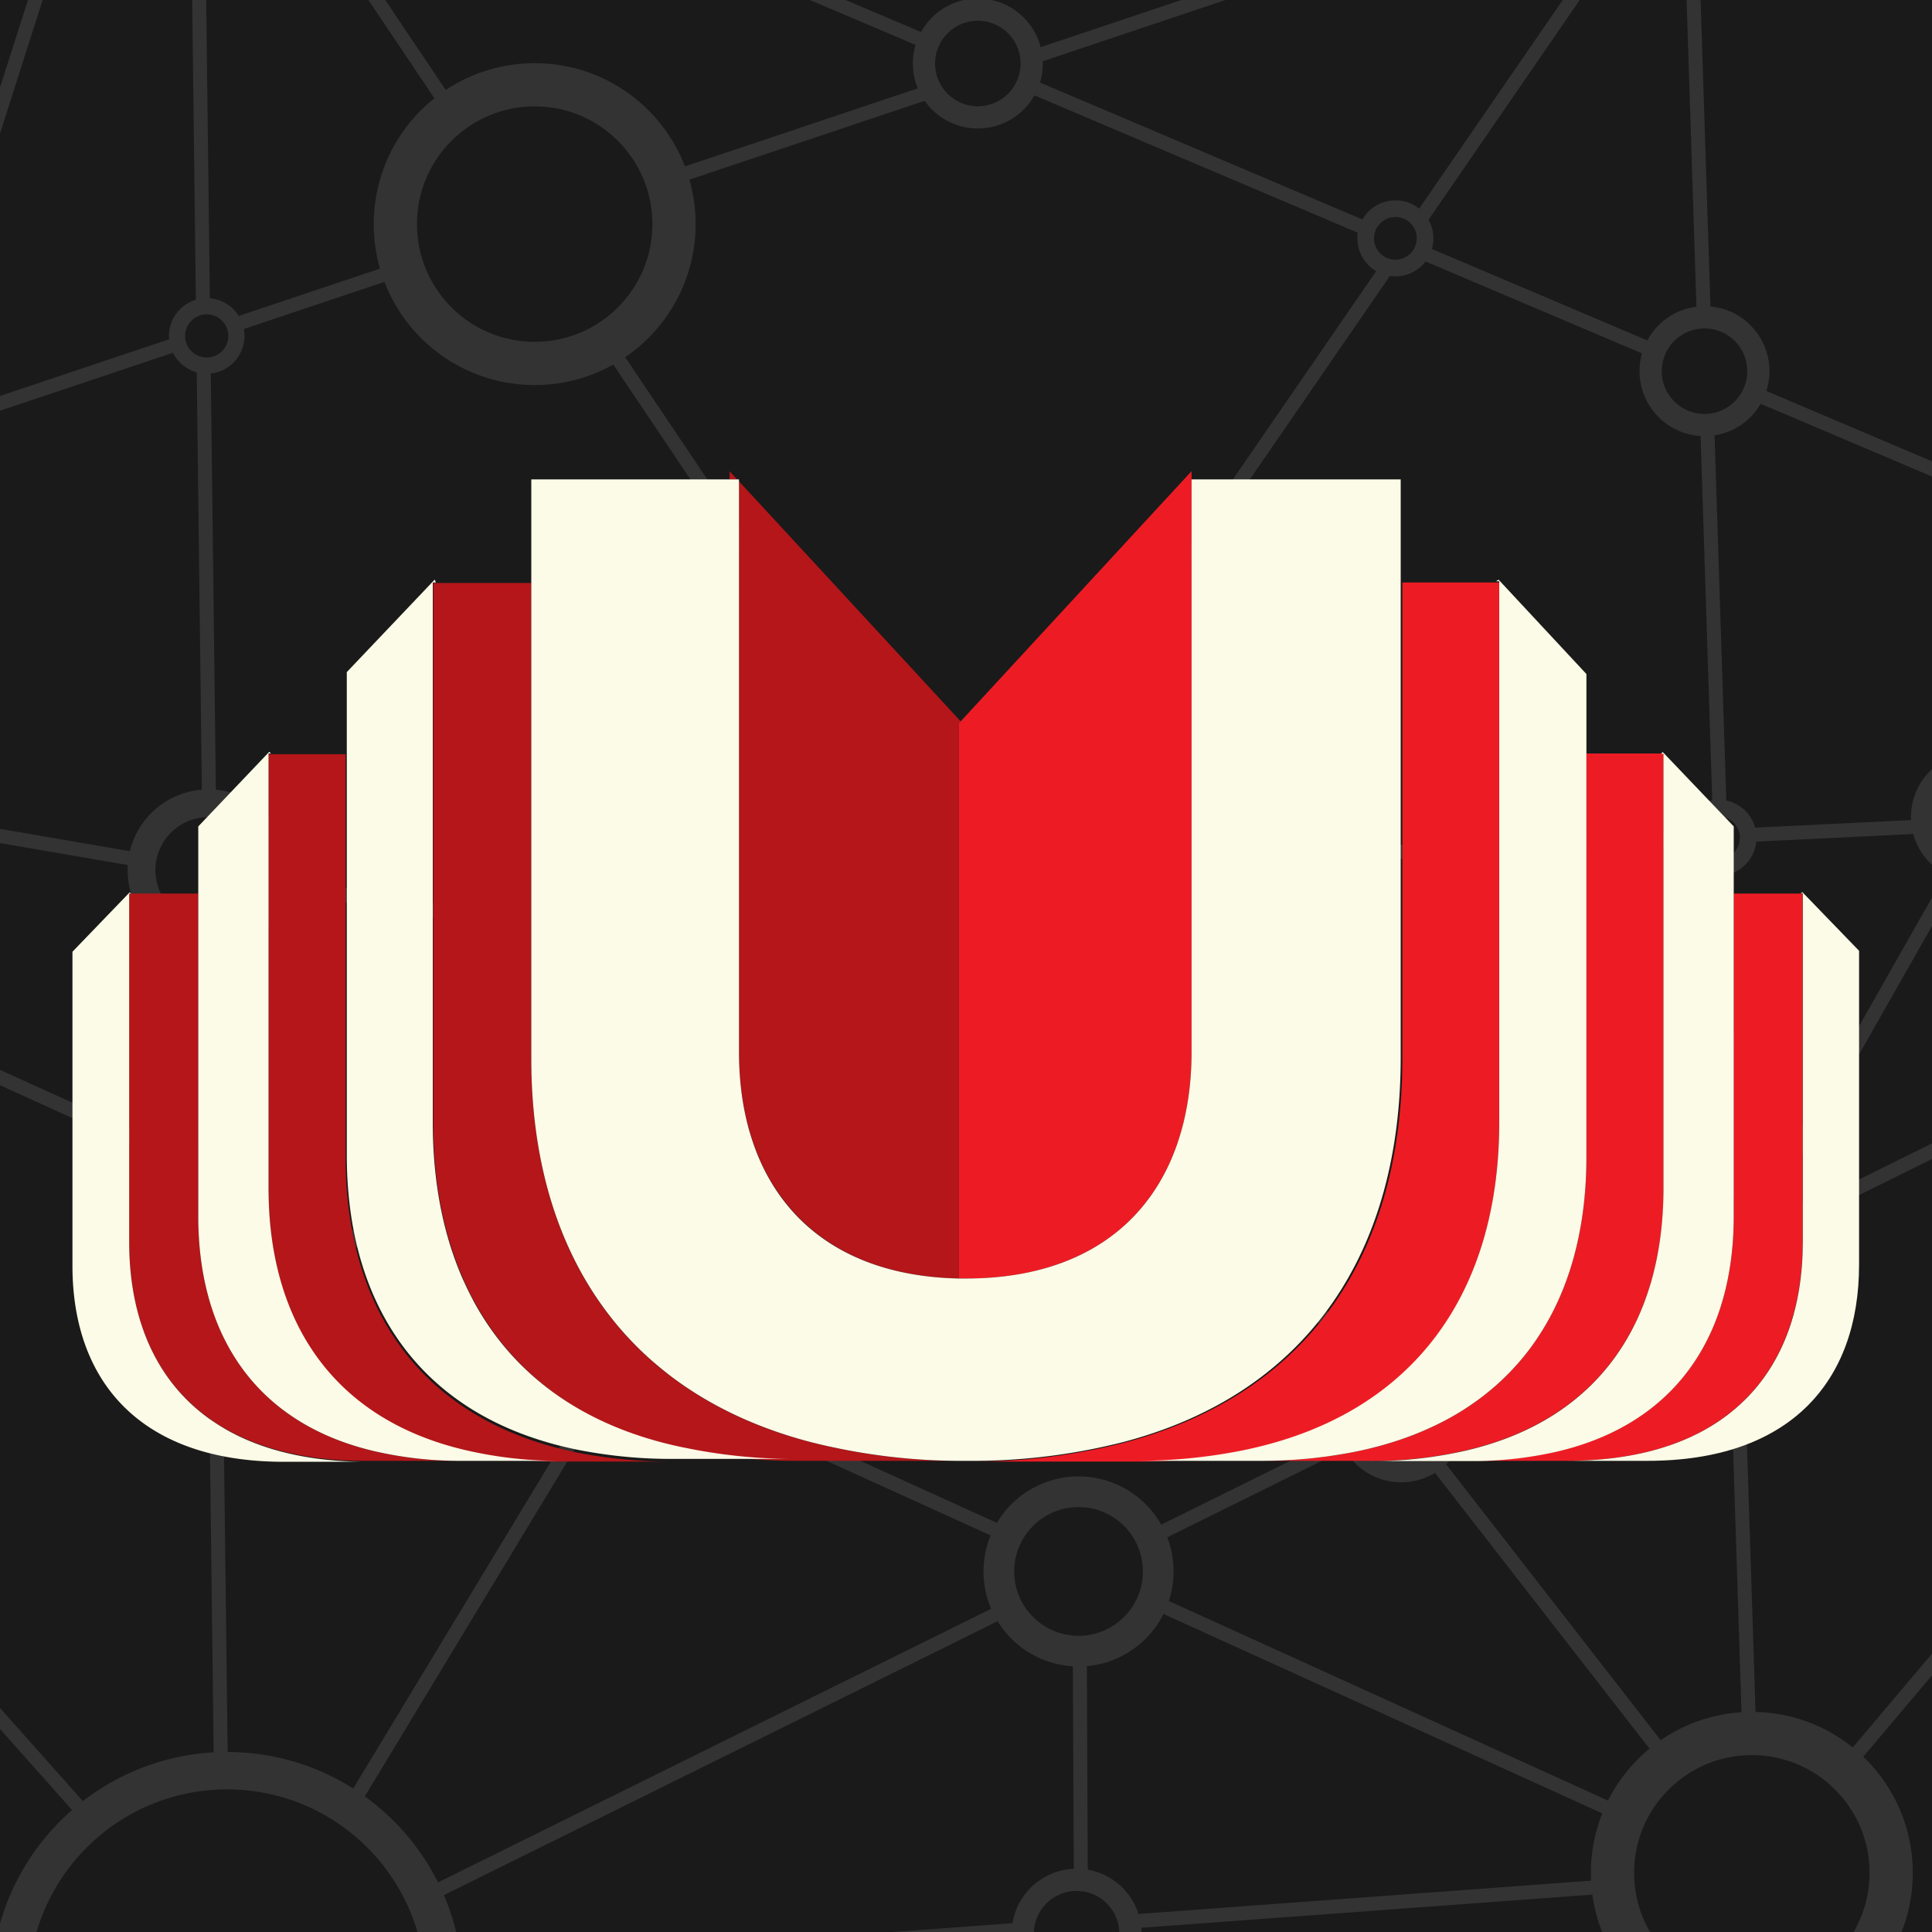 <svg xmlns="http://www.w3.org/2000/svg" viewBox="0 0 80 80"><defs><clipPath id="a"><path d="M0 0h80v80H0z" fill="none"/></clipPath><style>.d{fill:none}.f,.g,.h,.k{fill:#1a1a1a}.d,.f,.g,.h,.k{stroke:#333;stroke-miterlimit:10}.d{stroke-width:.58px}.f{stroke-width:.92px}.g{stroke-width:.69px}.h{stroke-width:1.79px}.k{stroke-width:1.27px}.l{fill:#ed1c24}.m{fill:#b4161a}.n{fill:#fcfbe7}</style></defs><path d="M0 0h80v80H0z" fill="#1a1a1a"/><g clip-path="url(#a)"><path d="M2.97-4.72-26.6 87.84M44.71 67.87l.13 29.44M43.65 40.24l63.07 81.09M34.96 40.99l-48.3 79.88M55.79 35.38l146.85-7.12M41.53 34.2l40.65-59.08M36.65 31.33-2.5-26.95M20.81 38.19l-147.39-25.31M-80.16 8.19l222.6 101.16M7.98-21.88l1.5 122.47M-126.26 59.02 69.73-6.67M23.19-25.57l-97.16 89.15M-38.12 28.31l72.71 81.73M162.76 6.73 10.05 82.27l62.56-4.6 57.15-67.64M72.62 77.67l-3.23-100.7M-14.26-20.61l192.51 81.75" class="d"/><circle cx="8.63" cy="36.03" r="2.77" stroke-width="1.15px" stroke="#333" stroke-miterlimit="10" fill="#1a1a1a"/><circle cx="8.79" cy="48.63" r="1.77" class="f"/><circle cx="25.53" cy="56.24" r="1.23" class="g"/><circle cx="71.16" cy="34.69" r="1.23" class="g"/><circle cx="57.78" cy="9.87" r="1.23" class="g"/><circle cx="72.54" cy="77.55" r="5.77" class="h"/><circle cx="22.14" cy="9.28" r="5.77" class="h"/><circle cx="8.56" cy="13.91" r="1.23" stroke-width=".67px" stroke="#333" stroke-miterlimit="10" fill="#1a1a1a"/><circle cx="58.02" cy="58.69" r="2.23" class="f"/><circle cx="44.58" cy="80.07" r="2.23" class="f"/><circle cx="9.4" cy="82.31" r="8.99" stroke-width="1.55px" stroke="#333" stroke-miterlimit="10" fill="#1a1a1a"/><circle cx="70.58" cy="15.37" r="2.23" class="f"/><circle cx="71.77" cy="51.86" r="2.92" class="k"/><circle cx="44.66" cy="65.07" r="3.3" class="k"/><path d="M73.35 49.47 96.47 8.74" class="d"/><circle cx="81.82" cy="33.83" r="2.23" class="f"/><circle cx="40.49" cy="2.63" r="2.23" class="f"/></g><path d="M49.34 43.55V19.51l-9.56 10.36-.07.07v23H40c6.17 0 9.34-3.83 9.34-9.39ZM74.57 37h-2.78v13.37c0 4.93-2.39 8.57-7.29 9.72a15.64 15.64 0 0 1-3.63.4h4c6.59 0 9.77-3.67 9.77-9.06V37Z" class="l"/><path d="M68.88 49.2v-18h-3.19v16.71c0 6.29-3.12 10.89-9.55 12.2a19.94 19.94 0 0 1-4 .38h4.58a17.1 17.1 0 0 0 4-.44c5.49-1.28 8.16-5.34 8.16-10.85Z" class="l"/><path d="M62.08 46.47V24.12h-4.01v19.7c0 8-3.77 13.88-11.52 15.92a25.34 25.34 0 0 1-6.5.78h7a22.27 22.27 0 0 0 4.48-.43c7.07-1.48 10.55-6.61 10.55-13.62Z" class="l"/><path d="M39.71 52.94v-23l.07-.07-9.18-9.94v23.62c0 5.45 3.13 9.27 9.11 9.39ZM30.21 19.51v.34h.31l-.31-.34zM8.21 50.37V37H5.35v14.43c0 5.39 3.18 9.06 9.77 9.06h4a15.64 15.64 0 0 1-3.63-.4c-4.89-1.15-7.28-4.79-7.28-9.72Z" class="m"/><path d="M14.31 47.91V31.23h-3.19v18c0 5.51 2.67 9.57 8.16 10.85a17.1 17.1 0 0 0 4 .44h4.58a19.94 19.94 0 0 1-4-.38c-6.43-1.34-9.55-5.94-9.55-12.23Z" class="m"/><path d="M33.5 59.7C25.75 57.65 22 51.71 22 43.85V24.14H17.94v22.33c0 7 3.48 12.14 10.64 13.59a22.27 22.27 0 0 0 4.48.43h7a25.27 25.27 0 0 1-6.56-.79Z" class="m"/><path d="m74.63 36.94-.06.05h.08v14.44c0 5.39-3.18 9.06-9.77 9.06h3.34c5.91 0 8.76-3.29 8.76-8.12v-13Z" class="n"/><path d="M71.79 50.37V34.22l-2.94-3.08-.07.07h.1v18c0 5.51-2.67 9.57-8.16 10.85a17.1 17.1 0 0 1-4 .44h4.16a15.64 15.64 0 0 0 3.63-.4c4.89-1.16 7.28-4.8 7.28-9.73Z" class="n"/><path d="M65.69 47.91v-20L62.05 24l-.1.07h.13v22.4c0 7-3.48 12.14-10.64 13.59a22.27 22.27 0 0 1-4.48.43h5.17a19.94 19.94 0 0 0 4-.38c6.44-1.31 9.56-5.91 9.56-12.2ZM5.35 51.43V37h.08l-.06-.05L3 39.41v13c0 4.83 2.85 8.12 8.76 8.12h3.34c-6.57-.04-9.75-3.71-9.75-9.1Z" class="n"/><path d="M11.12 49.2v-18h.1l-.07-.07-2.94 3.09v16.15c0 4.93 2.39 8.57 7.29 9.72a15.64 15.64 0 0 0 3.63.4h4.16a17.1 17.1 0 0 1-4-.44c-5.5-1.28-8.17-5.34-8.17-10.85Z" class="n"/><path d="M17.92 46.47V24.12h.13L18 24l-3.64 3.83v20c0 6.29 3.12 10.89 9.55 12.2a19.94 19.94 0 0 0 4 .38H33a22.27 22.27 0 0 1-4.48-.43c-7.12-1.37-10.6-6.5-10.6-13.51Z" class="n"/><path d="M58 43.79V19.85h-8.66v23.7c0 5.56-3.17 9.39-9.34 9.39h-.29c-6-.12-9.11-3.91-9.11-9.39v-23.7H22v24c0 7.86 3.77 13.8 11.52 15.85a25.27 25.27 0 0 0 6.5.79 25.34 25.34 0 0 0 6.5-.78C54.25 57.67 58 51.75 58 43.79Z" class="n"/></svg>